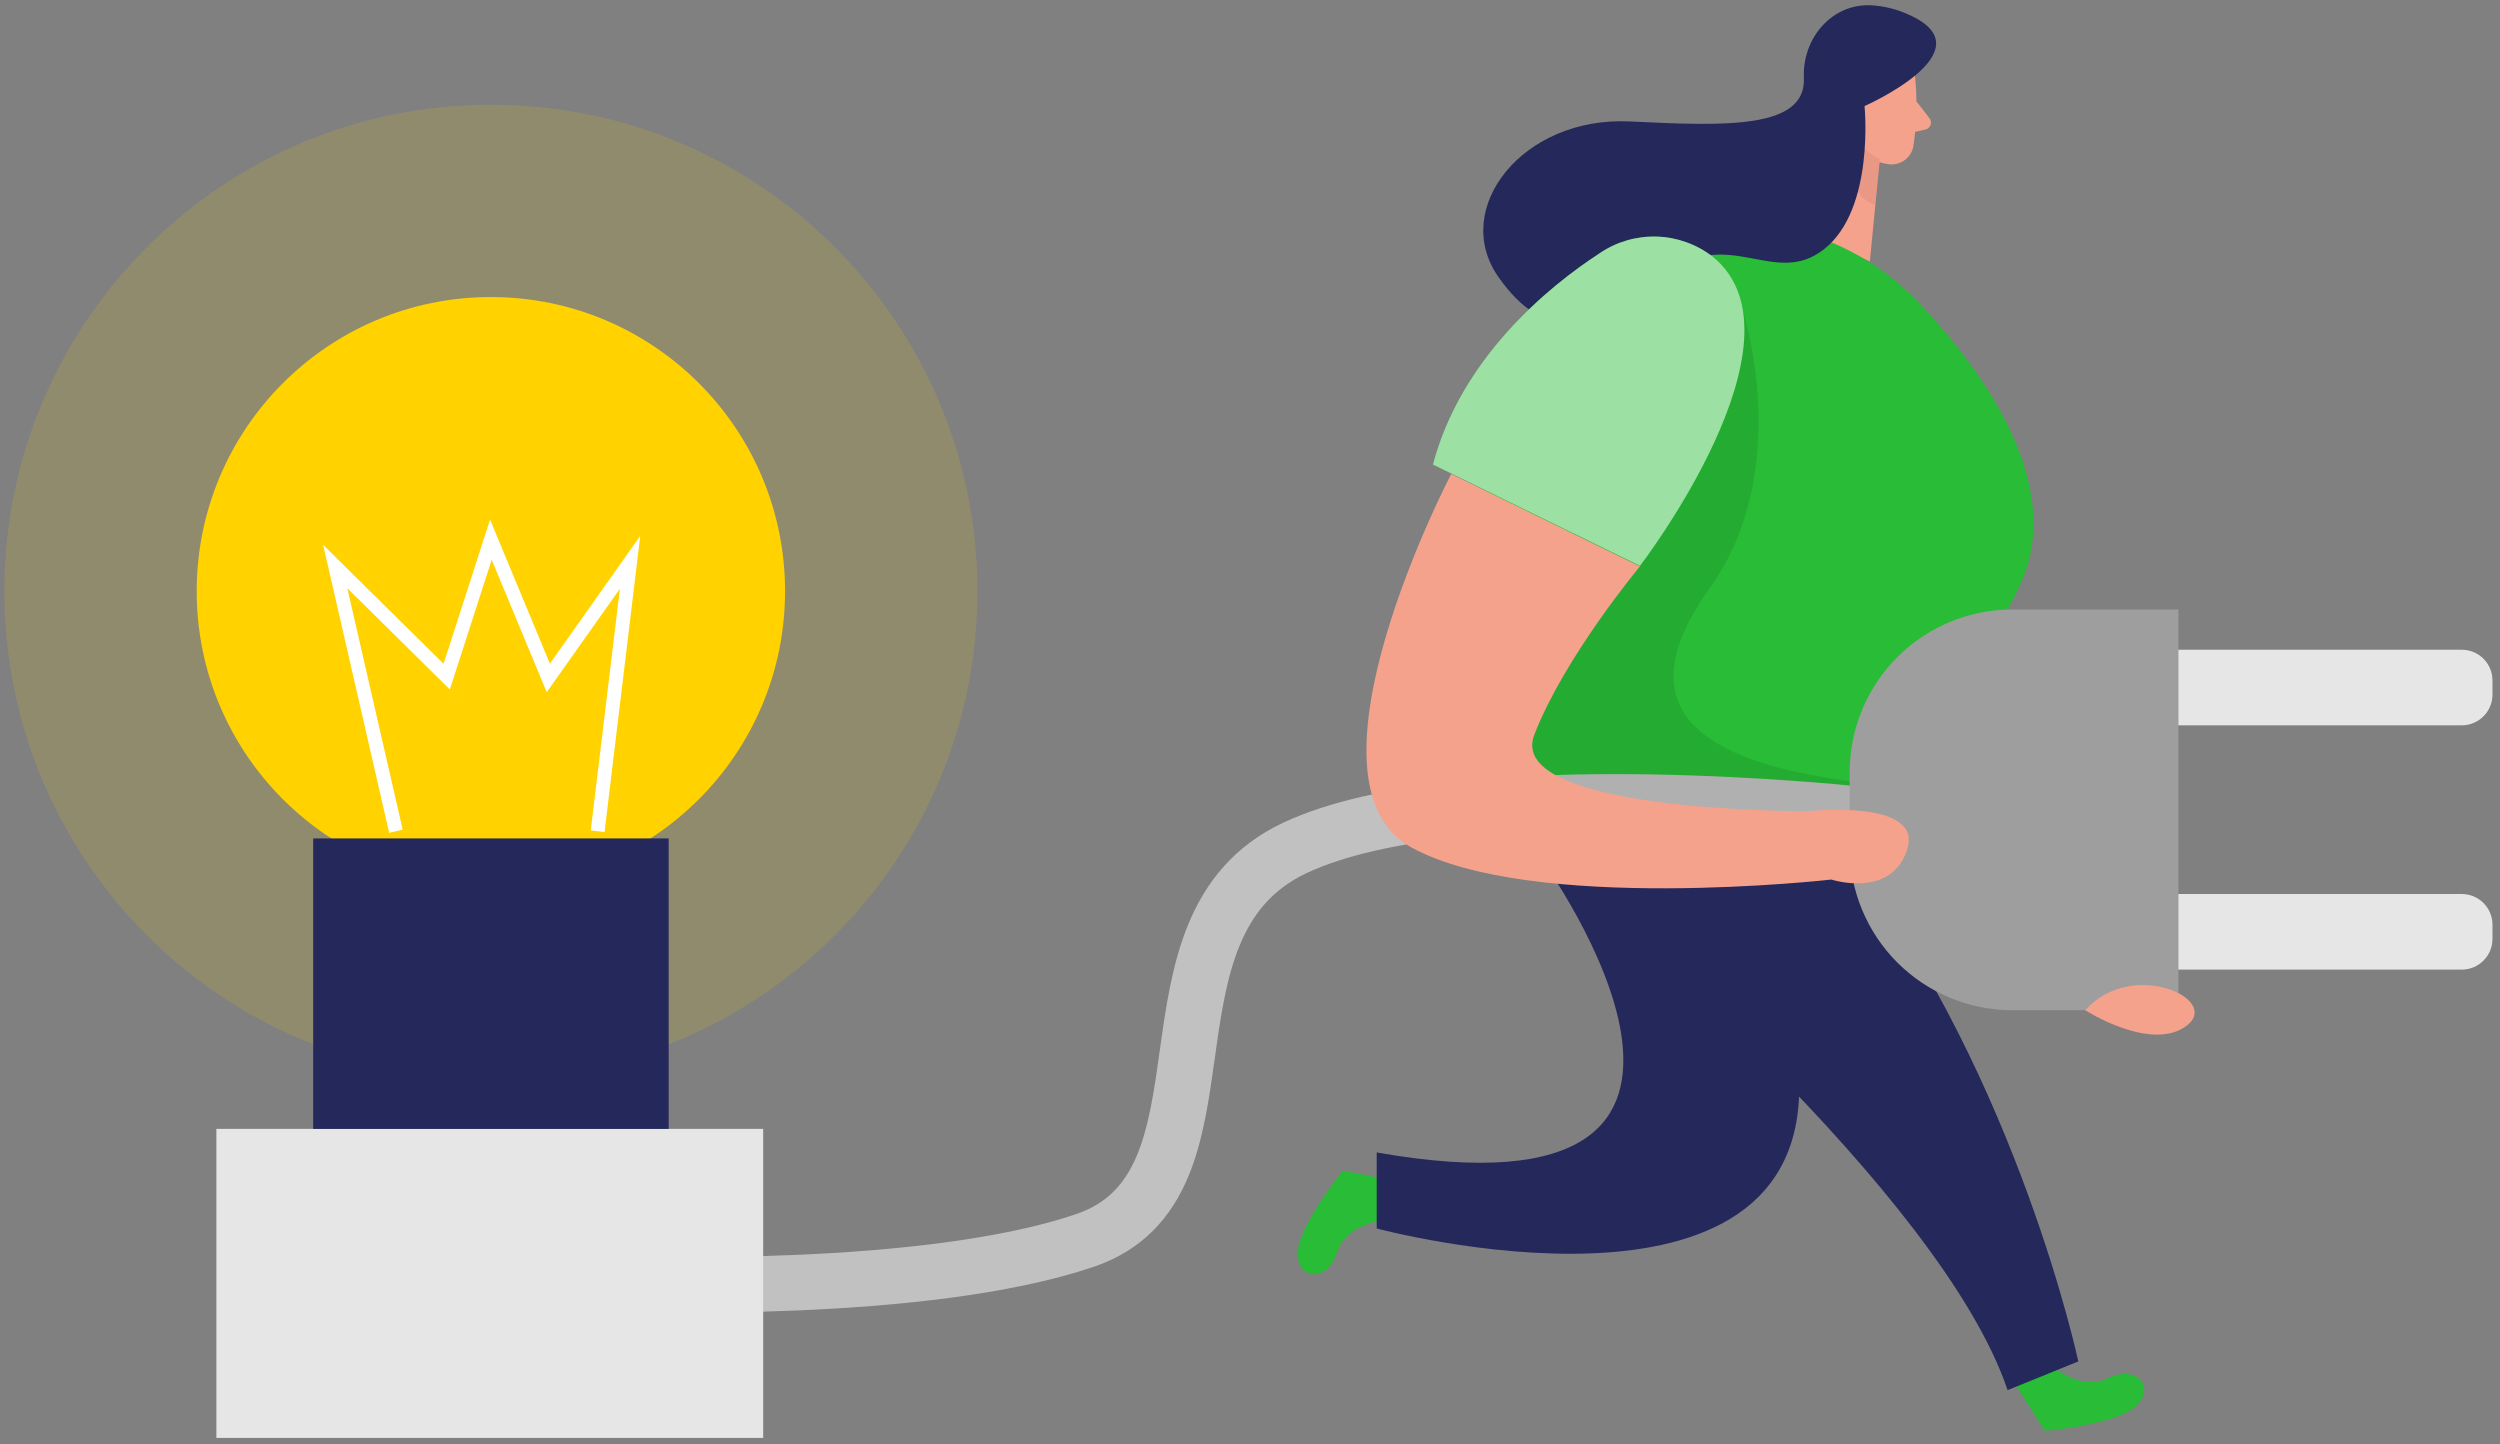 <svg width="180" height="104" viewBox="0 0 180 104" fill="none" xmlns="http://www.w3.org/2000/svg">
<rect x="0" y="0" width="180" height="104" fill="#808080" stroke="none"/>
<g clip-path="url(#clip0_52_3332)">
<path d="M148.08 98.6C148.08 98.6 149.978 100.12 151.832 99.208C153.687 98.296 155.207 99.719 153.894 101.142C152.58 102.564 147.241 103.027 147.241 103.027L145.18 99.804L148.08 98.6Z" fill="#28BC37"/>
<path d="M99.298 87.92C99.298 87.92 96.866 88.23 96.258 90.213C95.65 92.195 93.546 92.286 93.436 90.358C93.327 88.431 96.69 84.277 96.69 84.277L100.448 85.025L99.298 87.92Z" fill="#28BC37"/>
<path d="M111.101 52.262C111.101 52.262 107.41 59.2 111.101 61.991C114.793 64.783 139.774 85.914 144.547 100.089L149.637 98.022C149.637 98.022 145.338 77.839 133.395 62.028L111.101 52.262Z" fill="#24285B"/>
<path d="M111.102 62.027C111.102 62.027 130.136 88.437 99.122 82.976V88.449C99.122 88.449 130.409 96.871 129.527 77.503C128.646 58.135 111.102 62.027 111.102 62.027Z" fill="#24285B"/>
<path d="M137.852 5.236C138.059 7.014 138.026 8.812 137.755 10.582C137.709 10.789 137.622 10.985 137.5 11.159C137.377 11.333 137.222 11.481 137.042 11.594C136.862 11.707 136.661 11.783 136.452 11.818C136.242 11.853 136.028 11.846 135.821 11.798C135.143 11.686 134.512 11.382 134.002 10.921C133.492 10.461 133.125 9.864 132.945 9.201L131.899 6.422C131.747 5.844 131.778 5.232 131.988 4.673C132.198 4.113 132.577 3.632 133.072 3.296C134.848 1.946 137.718 3.278 137.852 5.236Z" fill="#F4A28C"/>
<path d="M133.249 6.799L129.156 16.516L134.629 18.821L135.414 10.764L133.249 6.799Z" fill="#F4A28C"/>
<path d="M137.986 7.297L138.922 8.513C138.976 8.581 139.011 8.662 139.025 8.748C139.038 8.834 139.03 8.922 139 9.003C138.97 9.085 138.92 9.158 138.854 9.214C138.789 9.271 138.709 9.31 138.624 9.328L137.408 9.602L137.986 7.297Z" fill="#F4A28C"/>
<path opacity="0.31" d="M135.353 11.445C134.823 11.206 134.356 10.845 133.991 10.393C133.991 10.393 132.325 13.768 135.025 14.765L135.353 11.445Z" fill="#CE8172"/>
<path d="M134.246 7.639C134.246 7.639 134.179 6.422 133.255 6.526C132.33 6.629 132.403 8.435 133.674 8.563L134.246 7.639Z" fill="#F4A28C"/>
<path d="M134.356 7.297C134.356 7.297 134.064 5.892 132.951 6.233C131.838 6.573 132.039 8.246 133.559 8.744L134.356 7.297Z" fill="#F4A28C"/>
<path d="M128.104 16.145L130.591 16.972C133.489 17.943 136.102 19.614 138.199 21.837C142.547 26.44 148.768 34.747 145.496 42.002C140.631 52.704 129.193 60.397 129.193 60.397L105.981 55.532C105.981 55.532 102.612 7.783 128.104 16.145Z" fill="#28BC37"/>
<path d="M134.246 7.638C134.246 7.638 135 15.033 131.351 17.927C127.702 20.822 124.412 16.048 119.651 19.94C114.889 23.832 111.332 24.848 107.884 19.94C104.436 15.033 109.611 8.356 117.377 8.745C124.279 9.086 130.037 9.292 129.879 5.613C129.752 2.755 131.898 0.231 134.744 0.383C135.675 0.437 136.587 0.666 137.432 1.058C143.276 3.649 134.246 7.638 134.246 7.638Z" fill="#24285B"/>
<path d="M45.365 92.432C45.365 92.432 66.521 93.259 78.118 89.312C89.715 85.365 81.159 66.721 93.236 61.047C105.313 55.374 134.629 58.712 134.629 58.712" stroke="#C1C1C1" stroke-width="4" stroke-miterlimit="10"/>
<path d="M35.343 63.748C47.041 63.748 56.524 54.265 56.524 42.567C56.524 30.869 47.041 21.387 35.343 21.387C23.646 21.387 14.163 30.869 14.163 42.567C14.163 54.265 23.646 63.748 35.343 63.748Z" fill="#FFD200"/>
<path opacity="0.14" d="M35.343 77.595C54.688 77.595 70.371 61.913 70.371 42.568C70.371 23.223 54.688 7.541 35.343 7.541C15.998 7.541 0.316 23.223 0.316 42.568C0.316 61.913 15.998 77.595 35.343 77.595Z" fill="#FFD200"/>
<path d="M54.949 81.279H15.58V103.53H54.949V81.279Z" fill="#E6E6E6"/>
<path opacity="0.09" d="M125.495 22.439C125.495 22.439 129.217 33.793 123.105 42.337C116.994 50.881 122.035 54.912 133.838 56.323L134.446 60.106H114.385L105.811 57.083V51.154L113.406 38.451L125.495 22.439Z" fill="black"/>
<path d="M48.144 60.367H22.549V81.28H48.144V60.367Z" fill="#24285B"/>
<path d="M177.245 46.781H151.978C150.756 46.781 149.765 47.772 149.765 48.995V50.01C149.765 51.233 150.756 52.224 151.978 52.224H177.245C178.468 52.224 179.459 51.233 179.459 50.01V48.995C179.459 47.772 178.468 46.781 177.245 46.781Z" fill="#E6E6E6"/>
<path d="M177.245 64.369H151.978C150.756 64.369 149.765 65.36 149.765 66.583V67.598C149.765 68.821 150.756 69.812 151.978 69.812H177.245C178.468 69.812 179.459 68.821 179.459 67.598V66.583C179.459 65.36 178.468 64.369 177.245 64.369Z" fill="#E6E6E6"/>
<path d="M28.508 59.849L24.136 40.791L32.163 48.715L35.343 38.857L39.478 48.812L45.365 40.487L43.03 59.849" stroke="white" stroke-miterlimit="10"/>
<path d="M144.876 43.881H156.849V72.736H144.876C141.771 72.731 138.795 71.494 136.602 69.297C134.408 67.1 133.176 64.122 133.176 61.017V55.599C133.176 52.494 134.408 49.517 136.602 47.319C138.795 45.122 141.771 43.886 144.876 43.881Z" fill="#9E9E9E"/>
<path d="M115.158 18.244C111.424 20.677 105.191 25.815 103.172 33.447L118.077 40.744C118.077 40.744 130.573 24.465 123.349 18.506C122.189 17.597 120.769 17.082 119.296 17.035C117.823 16.988 116.374 17.411 115.158 18.244Z" fill="#28BC37"/>
<path opacity="0.54" d="M115.158 18.244C111.424 20.677 105.191 25.815 103.172 33.447L118.077 40.744C118.077 40.744 130.573 24.465 123.349 18.506C122.189 17.597 120.769 17.082 119.296 17.035C117.823 16.988 116.374 17.411 115.158 18.244Z" fill="white"/>
<path d="M104.485 34.127C104.485 34.127 92.931 56.256 101.621 61.017C110.31 65.779 131.856 63.328 131.856 63.328C131.856 63.328 136.204 64.745 137.329 61.121C138.454 57.496 130.196 58.409 130.196 58.409C130.196 58.409 108.304 58.506 110.468 52.905C112.633 47.305 118.076 40.78 118.076 40.78L104.485 34.127Z" fill="#F4A28C"/>
<path d="M150.136 72.737C150.136 72.737 154.873 75.777 157.433 73.856C159.993 71.934 153.474 68.979 150.136 72.737Z" fill="#F4A28C"/>
</g>
<defs>
<clipPath id="clip0_52_3332">
<rect width="180" height="103.986" fill="white"/>
</clipPath>
</defs>
</svg>
